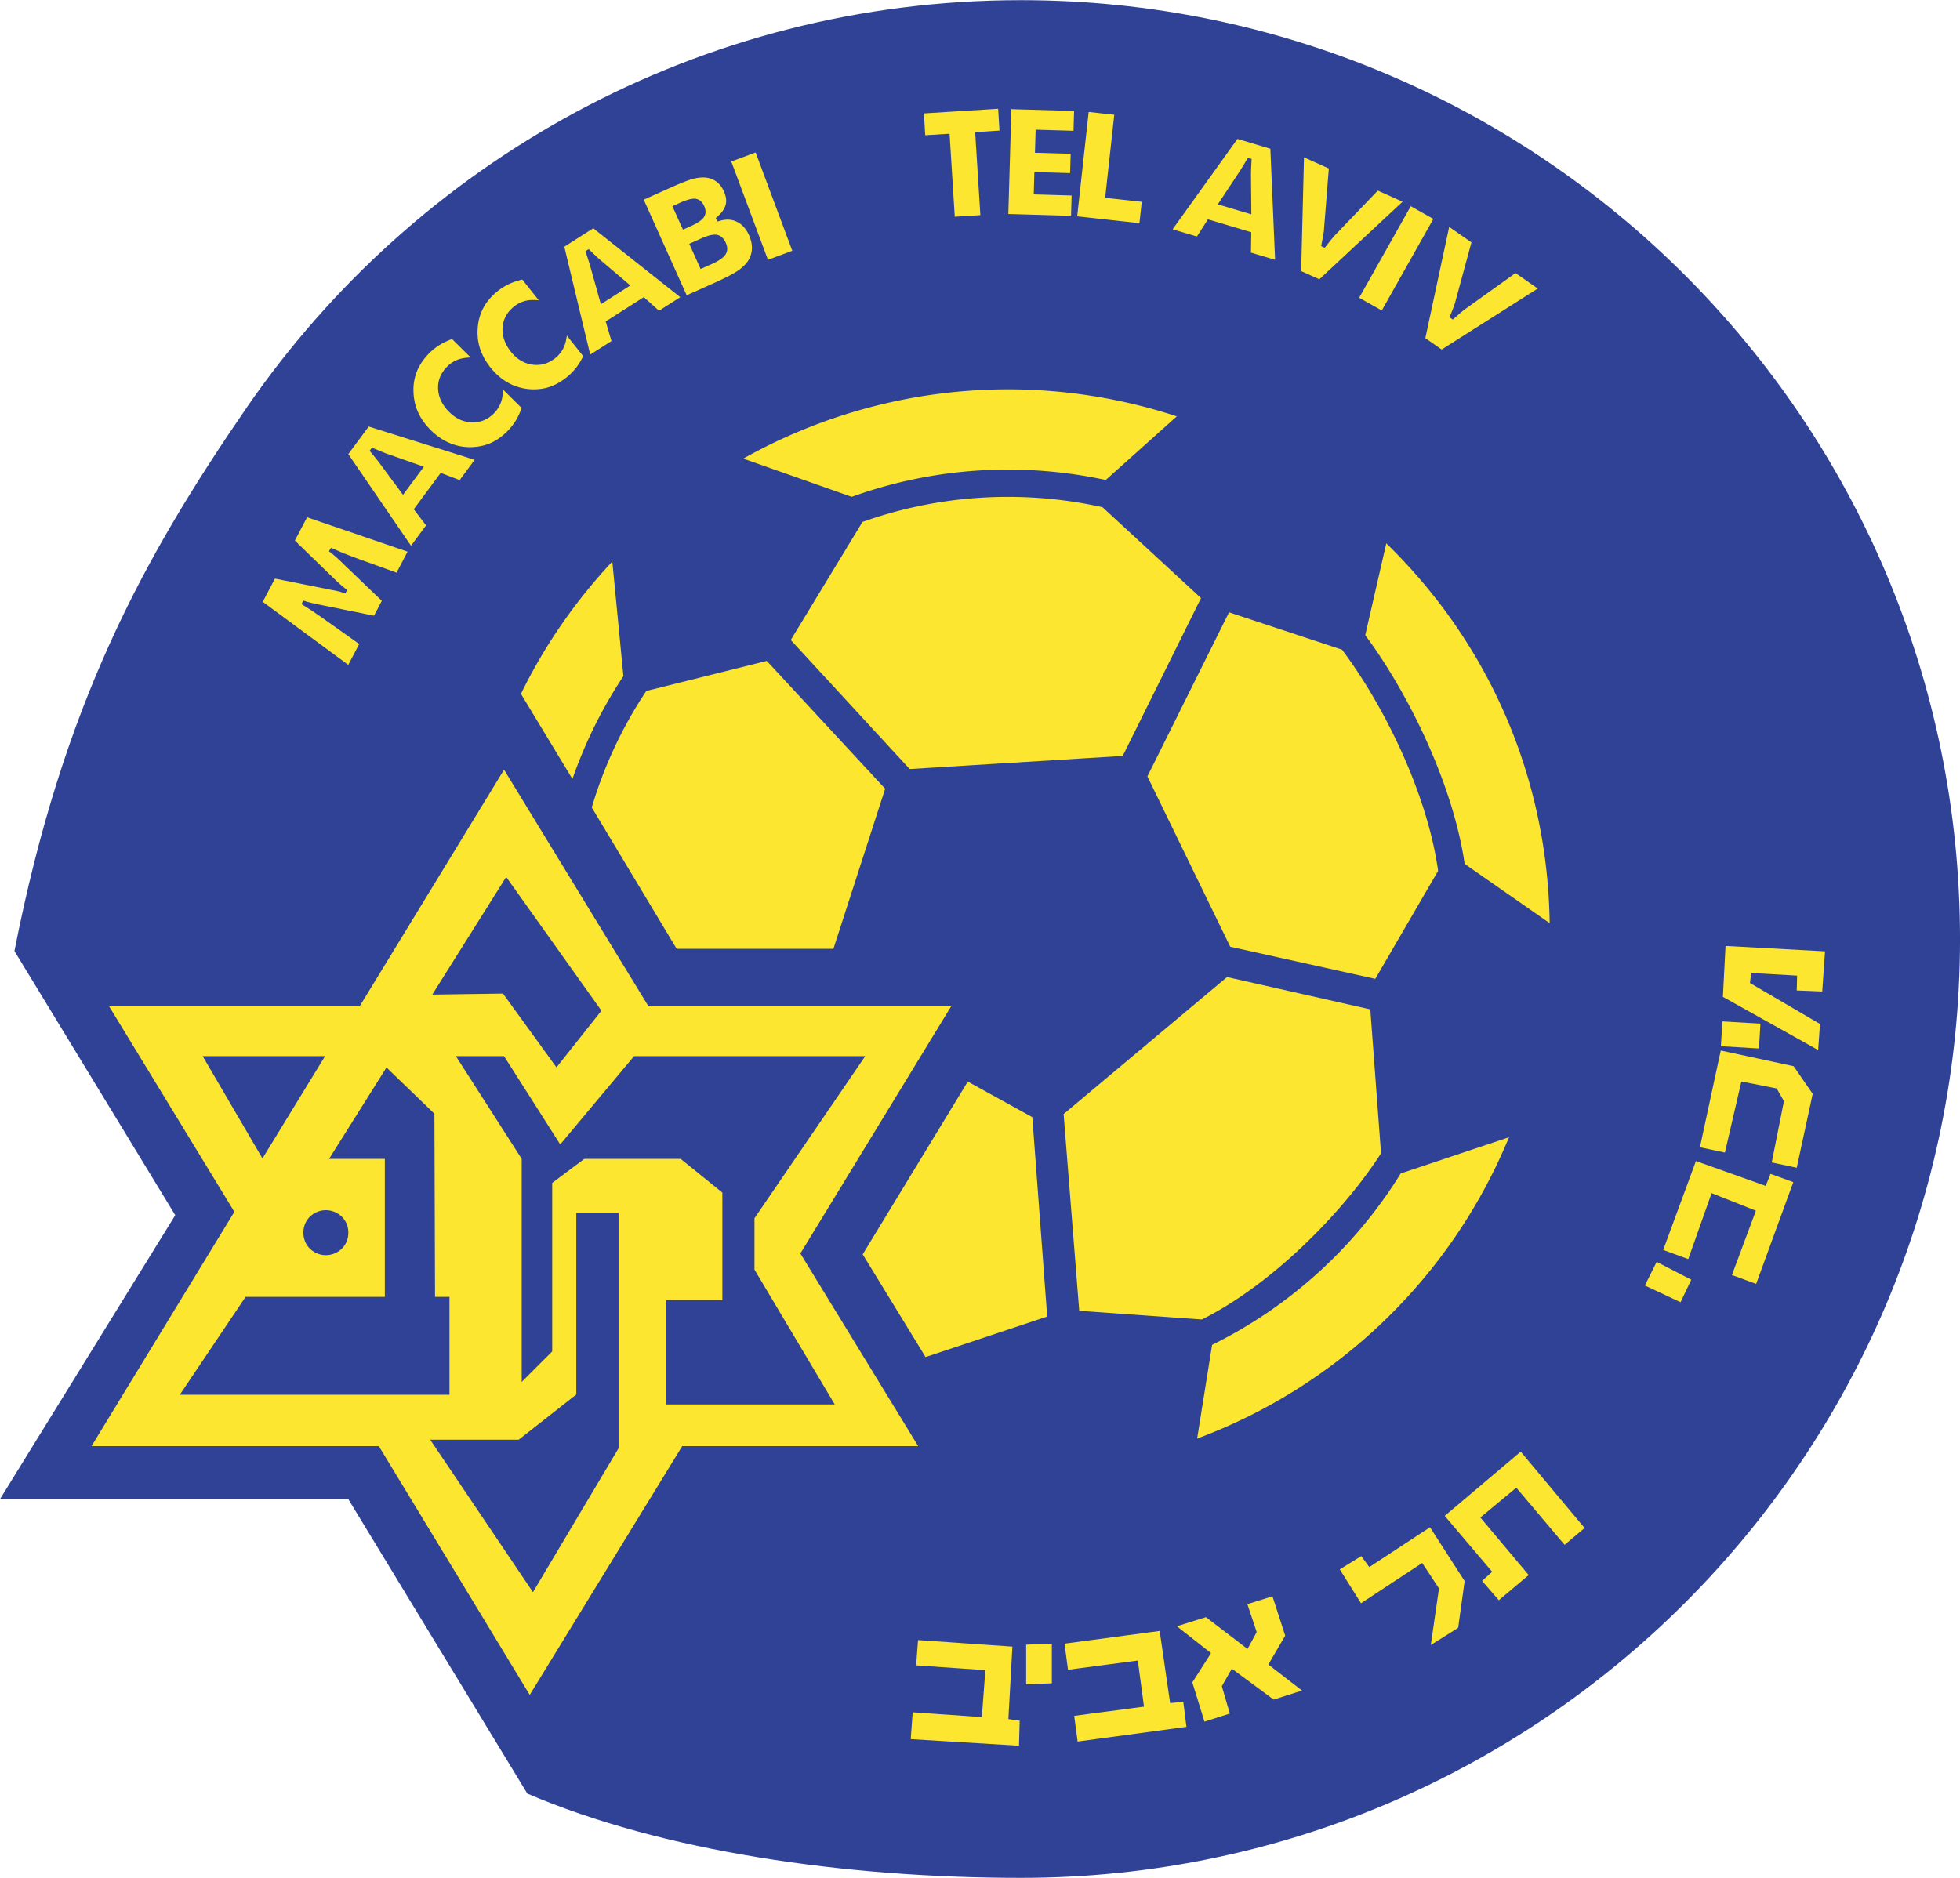 <svg xmlns="http://www.w3.org/2000/svg" width="2500" height="2396" viewBox="0 0 214.795 205.823"><path d="M111.884 0C76.666 0 45.579 17.691 27.026 44.671 15.638 61.232 6.861 77.316 1.583 104.231l17.622 28.955L0 164.307h38.166l19.624 32.281c14.777 6.333 34.808 9.236 54.095 9.236 56.835 0 102.912-46.076 102.912-102.912C214.795 46.076 168.719 0 111.884 0z" fill="#304296"/><path d="M58.053 185.769l-16.536-27.267h-31.49l15.657-25.684L11.963 110.3h27.443l15.832-25.948L71.071 110.3h33.16l-16.518 27.083 12.911 21.118H74.765l-16.712 27.268zm-10.907-27.971l11.259 16.712 9.382-15.774v-25.801h-4.633v19.908l-6.311 4.955h-9.697zm-18.383-30.83l6.86-11.215H22.21l6.553 11.215zm37.148-16.198L55.473 96.11l-8.1 12.896 7.748-.112 5.864 8.092 4.926-6.216zm-10.673 4.983H49.96l7.213 11.259v24.453l3.342-3.342v-18.471l3.519-2.639h10.555l4.574 3.694v11.787h-6.157v11.434h18.472l-8.796-14.777v-5.629l12.138-17.768H69.487l-8.092 9.676-6.157-9.677zm-7.63 6.311l-5.254-5.069-6.291 10.017h6.112v15.129h-15.26l-7.212 10.731h29.554v-10.731h-1.583l-.066-20.077zm-11.897 15.503c1.261 0 2.462-.964 2.462-2.463 0-1.498-1.201-2.463-2.462-2.463-1.262 0-2.463.965-2.463 2.463.001 1.499 1.202 2.463 2.463 2.463zM149.615 69.608c4.506 6.035 9.565 16.038 10.897 25.07l9.314 6.495c-.221-15.844-6.551-30.566-17.904-41.633l-2.307 10.068zM121.177 52.596c.291-.259 6.79-6.08 7.787-6.973a59.285 59.285 0 0 0-18.488-2.963 59.328 59.328 0 0 0-29.021 7.593l11.885 4.188a50.4 50.4 0 0 1 17.137-2.985c3.607 0 7.205.387 10.7 1.14zM57.091 76.041l5.642 9.332a50.38 50.38 0 0 1 5.585-11.28l-1.215-12.558c-4.046 4.329-7.422 9.194-10.012 14.506zM132.833 147.402l-1.639 10.27a59.376 59.376 0 0 0 34.176-33.028l-11.865 3.968a50.639 50.639 0 0 1-20.672 18.79zM134.821 103.76c.396.088 15.302 3.388 15.897 3.521l6.884-11.838c-1.222-8.739-6.143-18.433-10.533-24.247l-12.379-4.095-8.947 17.987 9.078 18.672zM151.346 126.403l-1.175-15.775-15.699-3.545-17.911 15.02 1.711 21.562 13.445.955c8.099-4.059 15.818-12.245 19.629-18.217z" fill="#fde62f"/><path d="M84.03 72.426l-13.204 3.296a47.322 47.322 0 0 0-5.975 12.769l9.305 15.498 17.177.001 5.671-17.549L84.03 72.426zM110.476 54.446a47.45 47.45 0 0 0-15.959 2.749L86.66 70.136l13.033 14.146 23.345-1.438c.217-.437 8.3-16.739 8.581-17.303l-10.798-9.964a47.901 47.901 0 0 0-10.345-1.131zM106.059 118.542l-11.516 18.937 6.89 11.259 13.329-4.443-1.629-21.851-7.074-3.902z" fill="#fde62f"/><path d="M77.001 28.893l.836-.375c.663-.297 1.096-.586 1.286-.859a.707.707 0 0 0 .131-.415 1.1 1.1 0 0 0-.107-.444c-.174-.387-.392-.599-.666-.646-.208-.036-.635.001-1.481.381l-.88.395.881 1.963zM76.879 23.191c0-.128-.035-.269-.104-.423-.152-.338-.348-.521-.599-.559-.195-.03-.608.016-1.471.403l-.436.195.795 1.771.391-.175c.86-.386 1.185-.67 1.306-.841a.634.634 0 0 0 .118-.371zM66.112 32.641l2.228-1.421-2.91-2.467-.458-.418-.118-.112.232.744 1.026 3.674zM136.669 18.443l.008-.167-.411.664-2.112 3.189 2.533.754-.036-3.825.018-.615zM42.137 50.091l-.572-.226-.154-.065.481.611 2.274 3.072 1.574-2.125-3.603-1.267z" fill="none"/><path d="M110.948 180.476l-10.34-.717-.206 2.773 7.583.526-.385 5.144-7.578-.525-.217 2.944 11.865.72.076-2.743-1.237-.177.439-7.945zM115.27 180.148l-2.814.114v4.354l2.814-.114v-4.354zM128.233 186.666l-1.144-7.908-10.429 1.394.383 2.862 7.651-1.011.674 5.053-7.648 1.011.377 2.818 11.924-1.612-.343-2.74-1.445.133zM140.846 179.278a7777.43 7777.43 0 0 0-1.397-4.317l-2.75.862 1.021 3.062-1.004 1.849-4.56-3.486-3.183.998 3.743 2.943-2.049 3.21 1.33 4.303 2.778-.886-.873-2.998 1.092-1.924 4.584 3.39 3.11-.992-3.692-2.853 1.85-3.161zM150.234 171.645l-.174.115-.882-1.205-2.353 1.457 2.328 3.712 6.705-4.415 1.84 2.791-.898 6.203 2.997-1.884.711-5.125-3.794-5.898-6.48 4.249zM158.327 166.147l5.2 6.127-1.11.997 1.841 2.117 3.271-2.754-5.296-6.31 3.937-3.272 5.293 6.269 2.192-1.847c-.265-.317-6.733-8.05-7-8.371l-8.328 7.044zM184.168 142.729l1.178-2.469-3.791-1.956-1.295 2.59 3.908 1.835zM182.269 136.997l2.747 1.003 2.557-7.23 4.855 1.923-2.628 7.054 2.655.97c.143-.392 3.929-10.761 4.071-11.153l-2.496-.907-.527 1.318-7.646-2.724c-.142.382-3.445 9.356-3.588 9.746zM186.294 125.743l2.738.579 1.804-7.791 3.87.765.794 1.39-1.335 6.72 2.738.578 1.75-8.1-2.094-3.03c-.162-.036-7.578-1.631-7.981-1.718-.089.405-2.197 10.201-2.284 10.607zM192.925 112.191l-4.171-.248c-.021.352-.14 2.37-.162 2.722l4.171.248.162-2.722zM199.45 112.226l-7.671-4.491.129-1.096 5.038.288-.044 1.624 2.796.113.306-4.4-10.904-.592-.289 5.581 4.516 2.523.063.004-.001.03 5.862 3.275.199-2.859z" fill="#fde62f"/><path d="M193.326 111.774l.062.035.001-.03-.063-.005zM36.793 63.585l.706.643.546.418-.201.389a7.841 7.841 0 0 0-1.353-.361l-.228-.042-6.133-1.227-1.333 2.545c.288.213 8.979 6.625 9.369 6.911l1.197-2.287-4.093-2.906-1.096-.748-1.131-.721.189-.394c.465.165 1.086.322 1.851.468l.354.075 5.551 1.124.854-1.632-4.085-3.92-.263-.258c-.556-.539-1.043-.961-1.446-1.256l.22-.378 1.339.577 1.131.441 4.721 1.708 1.205-2.302-11.013-3.768-1.336 2.552c.223.219 4.478 4.349 4.478 4.349zM46.692 57.574l-1.349-1.771 2.951-3.983 2.078.788 1.645-2.22-11.607-3.652-2.242 3.025 6.874 10.04 1.65-2.227zm-5.15-6.896l-.486-.617-.55-.666.254-.344.976.409.545.215 4.168 1.466-2.283 3.08-2.624-3.543zM51.717 46.282c-.919-.028-1.75-.404-2.47-1.118-.769-.762-1.185-1.612-1.235-2.528a3.795 3.795 0 0 1-.005-.183c0-.851.331-1.615.985-2.276.379-.383.83-.66 1.337-.823.362-.116.787-.172 1.25-.188l-2.038-2.02a7.625 7.625 0 0 0-1.324.625c-.431.265-.83.581-1.184.938-.591.596-1.034 1.242-1.317 1.919a5.364 5.364 0 0 0-.404 2.193c.01.822.172 1.596.482 2.303.31.708.784 1.383 1.411 2.004.779.772 1.648 1.313 2.586 1.609a5.813 5.813 0 0 0 2.935.136 4.945 4.945 0 0 0 1.507-.561 6.5 6.5 0 0 0 1.392-1.084c.354-.356.666-.758.927-1.192.241-.4.44-.853.613-1.33l-2.042-2.024c-.008.467-.063.89-.175 1.253a3.27 3.27 0 0 1-.809 1.348c-.681.691-1.498 1.027-2.422.999zM60.844 39.242c-.762.605-1.611.844-2.525.708-.908-.135-1.688-.604-2.317-1.396-.672-.846-.984-1.738-.926-2.651.06-.922.485-1.704 1.264-2.324a3.263 3.263 0 0 1 1.426-.658c.373-.072.812-.064 1.275-.024l-1.806-2.272a7.632 7.632 0 0 0-1.39.462 6.285 6.285 0 0 0-1.286.791c-.656.521-1.172 1.11-1.532 1.75a5.403 5.403 0 0 0-.658 2.129 6.596 6.596 0 0 0-.036.669c0 .579.082 1.14.244 1.674.224.739.616 1.464 1.165 2.155.683.858 1.482 1.499 2.378 1.902a5.814 5.814 0 0 0 2.898.481 4.953 4.953 0 0 0 1.562-.378 6.42 6.42 0 0 0 1.508-.913c.393-.312.75-.674 1.061-1.074.286-.369.538-.795.765-1.247l-1.794-2.257c-.064.461-.158.888-.313 1.234-.216.487-.54.903-.963 1.239zM61.843 27.029l2.838 11.824 2.331-1.486-.635-2.148 4.179-2.666 1.666 1.49 2.329-1.485-9.533-7.552c-.235.148-2.941 1.874-3.175 2.023zm3.869 1.386l3.367 2.855-3.231 2.062-1.184-4.244-.234-.75-.275-.816.36-.231.764.729.433.395zM78.119 31.067c1.225-.551 2.098-.993 2.594-1.315.486-.314.867-.648 1.134-.993.319-.412.503-.877.547-1.383.044-.512-.057-1.046-.3-1.59-.338-.753-.815-1.268-1.415-1.53-.608-.266-1.271-.263-2.026.009l-.214-.377c.57-.468.93-.939 1.069-1.4.136-.452.076-.969-.178-1.535-.204-.453-.482-.812-.828-1.066a2.338 2.338 0 0 0-1.209-.441c-.412-.033-.873.019-1.371.151-.51.137-1.385.481-2.598 1.027l-2.777 1.247 4.707 10.484c.349-.159 2.865-1.288 2.865-1.288zm.437-5.346c.423.073.757.375.992.899.216.483.195.917-.065 1.291-.239.343-.719.673-1.466 1.008l-1.237.555-1.241-2.766 1.281-.575c.771-.345 1.339-.48 1.736-.412zm-4.868-3.136l.837-.375c.782-.351 1.343-.494 1.718-.437.405.062.718.336.933.813.21.467.19.881-.056 1.229-.226.317-.711.64-1.484.987l-.792.355-1.156-2.572zM80.142 17.69l4.018 10.775 2.666-.995-4.018-10.775-2.666.995zM104.062 14.641l.57 9.098c.354-.022 2.451-.154 2.805-.175l-.57-9.099 2.667-.167-.15-2.393-8.137.51.149 2.393 2.666-.167zM113.288 21.291l.07-2.446 3.914.113.062-2.117-3.914-.113.074-2.529 4.15.121.063-2.172-6.872-.199-.333 11.49 6.872.199.064-2.227-4.15-.12zM121.112 21.664l1-9.099-2.806-.308-1.257 11.438 6.82.749c.037-.339.22-2 .256-2.339l-4.013-.441zM137.09 27.672l2.647.789-.519-12.176-3.606-1.075-7.104 9.905 2.661.792 1.208-1.884 4.749 1.416-.036 2.233zm-3.629-5.291l2.437-3.681.415-.669.438-.745.41.121-.052 1.059-.016.587.041 4.423-3.673-1.095zM150.997 20.873c-.207.214-4.796 4.999-4.796 4.999l-.398.477-.625.796-.39-.177.204-1.098.084-.499.55-6.916-2.723-1.227-.31 12.471 1.995.897 9.119-8.503-2.71-1.22zM151.428 34.014l5.653-10.035-2.475-1.395-5.654 10.035 2.476 1.395zM157.995 38.294l10.53-6.683-2.438-1.698-5.635 4.033-.479.395-.762.668-.351-.245.404-1.042.174-.475 1.816-6.698-2.439-1.698-2.614 12.194 1.794 1.249z" fill="#fde62f"/></svg>